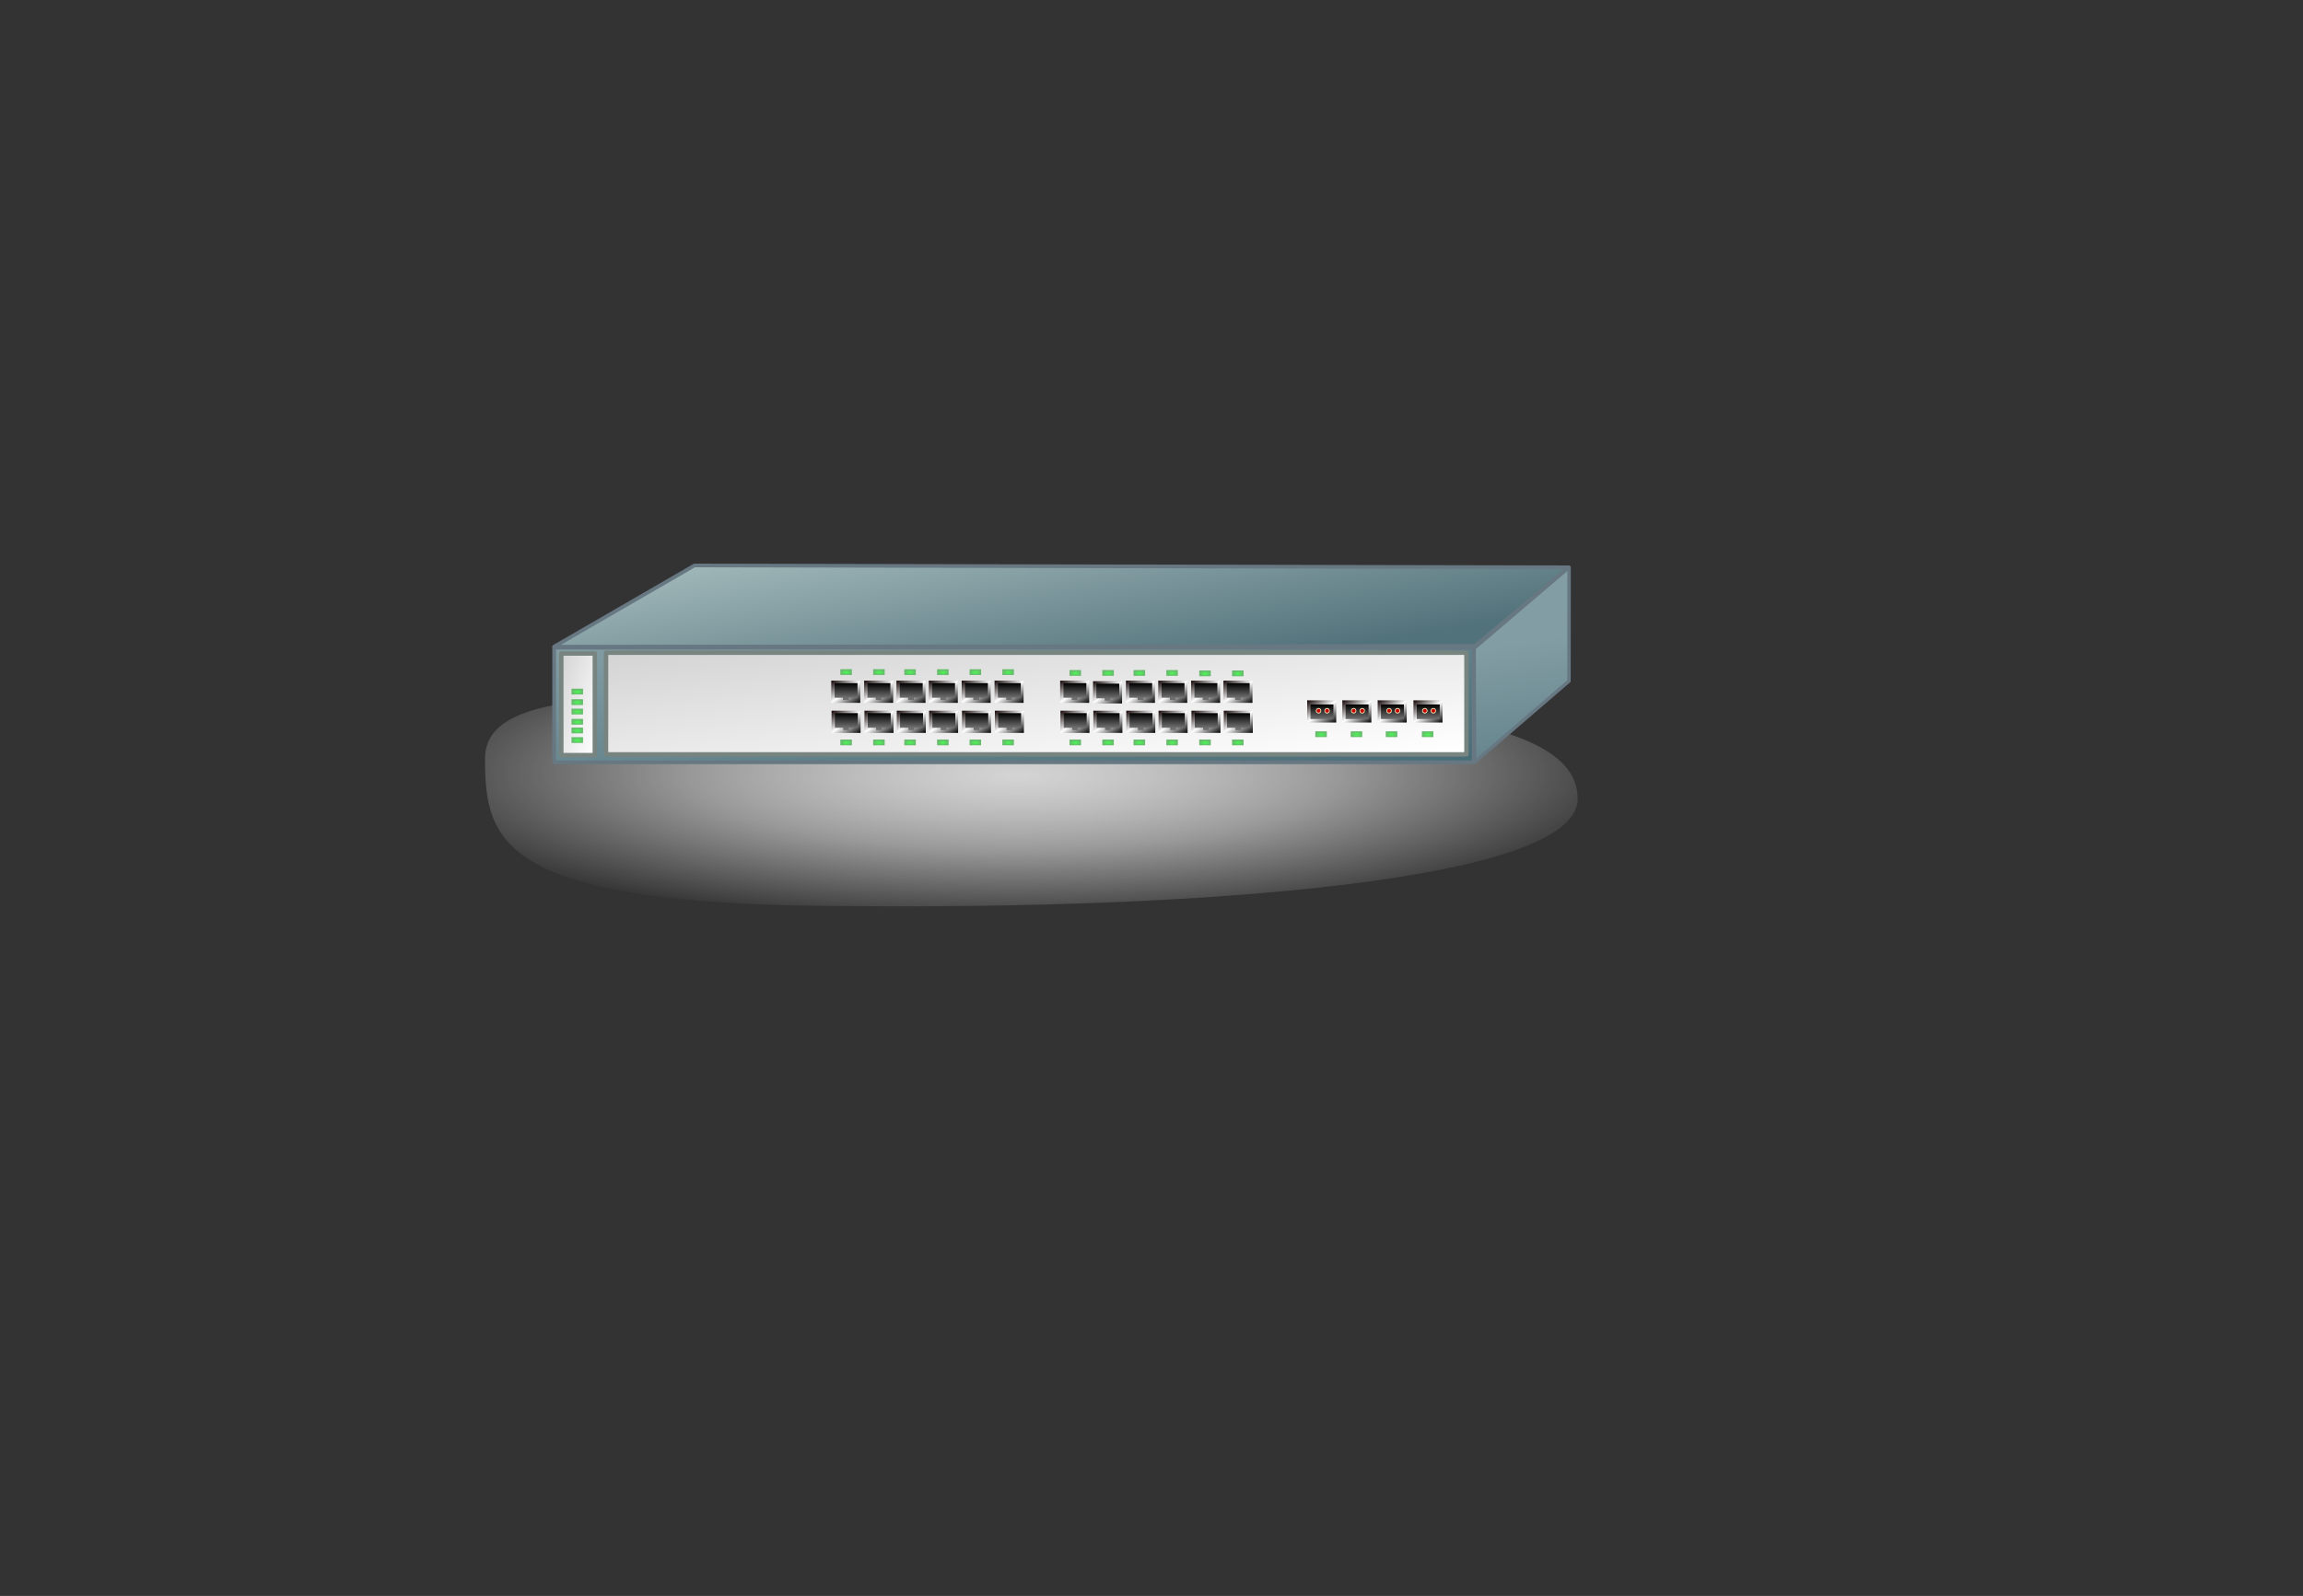 <?xml version="1.0" encoding="UTF-8" standalone="no"?>
<!DOCTYPE svg PUBLIC "-//W3C//DTD SVG 1.0//EN"
"http://www.w3.org/TR/2001/REC-SVG-20010904/DTD/svg10.dtd">
<!-- Created with Inkscape (http://www.inkscape.org/) --><svg height="216.142" id="svg5846" version="1.0" width="311.811" x="0" xmlns="http://www.w3.org/2000/svg" xmlns:xlink="http://www.w3.org/1999/xlink" y="0">
  <rect width="100%" height="100%" fill="#333333" stroke="none"/>
  <defs id="defs3">
    <linearGradient gradientTransform="matrix(0.839,0,0,0.531,504.042,137.639)" gradientUnits="userSpaceOnUse" id="linearGradient34142" x1="-64.001" x2="-63.953" xlink:href="#linearGradient11442" y1="83.947" y2="80.317"/>
    <linearGradient gradientTransform="matrix(1.058,0,0,0.804,611.851,114.985)" gradientUnits="userSpaceOnUse" id="linearGradient34140" x1="-156.031" x2="-152.335" xlink:href="#linearGradient10810" y1="80.49" y2="84.271"/>
    <linearGradient gradientTransform="matrix(0.839,0,0,0.531,508.441,137.664)" gradientUnits="userSpaceOnUse" id="linearGradient34146" x1="-64.001" x2="-63.953" xlink:href="#linearGradient11442" y1="83.947" y2="80.317"/>
    <linearGradient gradientTransform="matrix(1.058,0,0,0.804,616.249,115.01)" gradientUnits="userSpaceOnUse" id="linearGradient34144" x1="-156.031" x2="-152.335" xlink:href="#linearGradient10810" y1="80.49" y2="84.271"/>
    <radialGradient cx="-66.099" cy="99.988" fx="-66.099" fy="99.988" gradientTransform="matrix(0.389,0,0,0.195,266.731,197.737)" gradientUnits="userSpaceOnUse" id="radialGradient34148" r="2.007" xlink:href="#linearGradient14160"/>
    <radialGradient cx="-66.099" cy="99.988" fx="-66.099" fy="99.988" gradientTransform="matrix(0.389,0,0,0.195,261.934,197.737)" gradientUnits="userSpaceOnUse" id="radialGradient34150" r="2.007" xlink:href="#linearGradient14160"/>
    <radialGradient cx="-66.099" cy="99.988" fx="-66.099" fy="99.988" gradientTransform="matrix(0.389,0,0,0.195,161.231,191.964)" gradientUnits="userSpaceOnUse" id="radialGradient33921" r="2.007" xlink:href="#linearGradient14160"/>
    <radialGradient cx="-66.099" cy="99.988" fx="-66.099" fy="99.988" gradientTransform="matrix(0.389,0,0,0.195,161.231,193.391)" gradientUnits="userSpaceOnUse" id="radialGradient33924" r="2.007" xlink:href="#linearGradient14160"/>
    <linearGradient gradientTransform="matrix(0.839,0,0,0.531,504.042,137.639)" gradientUnits="userSpaceOnUse" id="linearGradient33914" x1="-64.001" x2="-63.953" xlink:href="#linearGradient11442" y1="83.947" y2="80.317"/>
    <linearGradient gradientTransform="matrix(1.058,0,0,0.804,611.851,114.985)" gradientUnits="userSpaceOnUse" id="linearGradient33912" x1="-156.031" x2="-152.335" xlink:href="#linearGradient10810" y1="80.49" y2="84.271"/>
    <linearGradient gradientTransform="matrix(0.839,0,0,0.531,508.441,137.664)" gradientUnits="userSpaceOnUse" id="linearGradient33910" x1="-64.001" x2="-63.953" xlink:href="#linearGradient11442" y1="83.947" y2="80.317"/>
    <linearGradient gradientTransform="matrix(1.058,0,0,0.804,616.249,115.01)" gradientUnits="userSpaceOnUse" id="linearGradient33908" x1="-156.031" x2="-152.335" xlink:href="#linearGradient10810" y1="80.49" y2="84.271"/>
    <radialGradient cx="-66.099" cy="99.988" fx="-66.099" fy="99.988" gradientTransform="matrix(0.389,0,0,0.195,276.363,197.737)" gradientUnits="userSpaceOnUse" id="radialGradient33937" r="2.007" xlink:href="#linearGradient14160"/>
    <radialGradient cx="-66.099" cy="99.988" fx="-66.099" fy="99.988" gradientTransform="matrix(0.389,0,0,0.195,271.477,197.737)" gradientUnits="userSpaceOnUse" id="radialGradient33940" r="2.007" xlink:href="#linearGradient14160"/>
    <radialGradient cx="-66.099" cy="99.988" fx="-66.099" fy="99.988" gradientTransform="matrix(0.389,0,0,0.195,161.231,194.667)" gradientUnits="userSpaceOnUse" id="radialGradient33943" r="2.007" xlink:href="#linearGradient14160"/>
    <radialGradient cx="-66.099" cy="99.988" fx="-66.099" fy="99.988" gradientTransform="matrix(0.389,0,0,0.195,161.231,196.054)" gradientUnits="userSpaceOnUse" id="radialGradient33946" r="2.007" xlink:href="#linearGradient14160"/>
    <radialGradient cx="-66.099" cy="99.988" fx="-66.099" fy="99.988" gradientTransform="matrix(0.389,0,0,0.195,161.231,197.228)" gradientUnits="userSpaceOnUse" id="radialGradient33949" r="2.007" xlink:href="#linearGradient14160"/>
    <radialGradient cx="-66.099" cy="99.988" fx="-66.099" fy="99.988" gradientTransform="matrix(0.389,0,0,0.195,161.231,198.529)" gradientUnits="userSpaceOnUse" id="radialGradient33952" r="2.007" xlink:href="#linearGradient14160"/>
    <linearGradient gradientTransform="matrix(2.506,0,0,0.351,347.966,123.537)" gradientUnits="userSpaceOnUse" id="linearGradient33955" x1="-35.945" x2="8.398" xlink:href="#linearGradient12744" y1="233.366" y2="275.813"/>
    <linearGradient gradientTransform="matrix(2.5,0,0,0.399,223.228,94.368)" gradientUnits="userSpaceOnUse" id="linearGradient33958" x1="-35.945" x2="8.398" xlink:href="#linearGradient14835" y1="233.366" y2="275.813"/>
    <radialGradient cx="-66.099" cy="99.988" fx="-66.099" fy="99.988" gradientTransform="matrix(0.389,0,0,0.195,250.661,198.848)" gradientUnits="userSpaceOnUse" id="radialGradient33961" r="2.007" xlink:href="#linearGradient14160"/>
    <radialGradient cx="-66.099" cy="99.988" fx="-66.099" fy="99.988" gradientTransform="matrix(0.389,0,0,0.195,250.661,189.494)" gradientUnits="userSpaceOnUse" id="radialGradient33964" r="2.007" xlink:href="#linearGradient14160"/>
    <radialGradient cx="-66.099" cy="99.988" fx="-66.099" fy="99.988" gradientTransform="matrix(0.389,0,0,0.195,246.222,198.848)" gradientUnits="userSpaceOnUse" id="radialGradient33967" r="2.007" xlink:href="#linearGradient14160"/>
    <radialGradient cx="-66.099" cy="99.988" fx="-66.099" fy="99.988" gradientTransform="matrix(0.389,0,0,0.195,246.222,189.494)" gradientUnits="userSpaceOnUse" id="radialGradient33970" r="2.007" xlink:href="#linearGradient14160"/>
    <radialGradient cx="-66.099" cy="99.988" fx="-66.099" fy="99.988" gradientTransform="matrix(0.389,0,0,0.195,241.767,198.848)" gradientUnits="userSpaceOnUse" id="radialGradient33973" r="2.007" xlink:href="#linearGradient14160"/>
    <radialGradient cx="-66.099" cy="99.988" fx="-66.099" fy="99.988" gradientTransform="matrix(0.389,0,0,0.195,241.767,189.439)" gradientUnits="userSpaceOnUse" id="radialGradient33976" r="2.007" xlink:href="#linearGradient14160"/>
    <radialGradient cx="-66.099" cy="99.988" fx="-66.099" fy="99.988" gradientTransform="matrix(0.389,0,0,0.195,237.327,198.848)" gradientUnits="userSpaceOnUse" id="radialGradient33979" r="2.007" xlink:href="#linearGradient14160"/>
    <radialGradient cx="-66.099" cy="99.988" fx="-66.099" fy="99.988" gradientTransform="matrix(0.389,0,0,0.195,237.327,189.439)" gradientUnits="userSpaceOnUse" id="radialGradient33982" r="2.007" xlink:href="#linearGradient14160"/>
    <radialGradient cx="-66.099" cy="99.988" fx="-66.099" fy="99.988" gradientTransform="matrix(0.389,0,0,0.195,233.094,198.848)" gradientUnits="userSpaceOnUse" id="radialGradient33985" r="2.007" xlink:href="#linearGradient14160"/>
    <radialGradient cx="-66.099" cy="99.988" fx="-66.099" fy="99.988" gradientTransform="matrix(0.389,0,0,0.195,233.094,189.439)" gradientUnits="userSpaceOnUse" id="radialGradient33988" r="2.007" xlink:href="#linearGradient14160"/>
    <radialGradient cx="-66.099" cy="99.988" fx="-66.099" fy="99.988" gradientTransform="matrix(0.389,0,0,0.195,228.654,198.848)" gradientUnits="userSpaceOnUse" id="radialGradient33991" r="2.007" xlink:href="#linearGradient14160"/>
    <radialGradient cx="-66.099" cy="99.988" fx="-66.099" fy="99.988" gradientTransform="matrix(0.389,0,0,0.195,228.654,189.439)" gradientUnits="userSpaceOnUse" id="radialGradient33994" r="2.007" xlink:href="#linearGradient14160"/>
    <radialGradient cx="-66.099" cy="99.988" fx="-66.099" fy="99.988" gradientTransform="matrix(0.389,0,0,0.195,219.565,198.848)" gradientUnits="userSpaceOnUse" id="radialGradient33997" r="2.007" xlink:href="#linearGradient14160"/>
    <radialGradient cx="-66.099" cy="99.988" fx="-66.099" fy="99.988" gradientTransform="matrix(0.389,0,0,0.195,219.565,189.328)" gradientUnits="userSpaceOnUse" id="radialGradient34000" r="2.007" xlink:href="#linearGradient14160"/>
    <radialGradient cx="-66.099" cy="99.988" fx="-66.099" fy="99.988" gradientTransform="matrix(0.389,0,0,0.195,215.125,198.848)" gradientUnits="userSpaceOnUse" id="radialGradient34003" r="2.007" xlink:href="#linearGradient14160"/>
    <radialGradient cx="-66.099" cy="99.988" fx="-66.099" fy="99.988" gradientTransform="matrix(0.389,0,0,0.195,215.125,189.328)" gradientUnits="userSpaceOnUse" id="radialGradient34006" r="2.007" xlink:href="#linearGradient14160"/>
    <radialGradient cx="-66.099" cy="99.988" fx="-66.099" fy="99.988" gradientTransform="matrix(0.389,0,0,0.195,210.726,198.848)" gradientUnits="userSpaceOnUse" id="radialGradient34009" r="2.007" xlink:href="#linearGradient14160"/>
    <radialGradient cx="-66.099" cy="99.988" fx="-66.099" fy="99.988" gradientTransform="matrix(0.389,0,0,0.195,210.726,189.328)" gradientUnits="userSpaceOnUse" id="radialGradient34012" r="2.007" xlink:href="#linearGradient14160"/>
    <radialGradient cx="-66.099" cy="99.988" fx="-66.099" fy="99.988" gradientTransform="matrix(0.389,0,0,0.195,206.287,198.848)" gradientUnits="userSpaceOnUse" id="radialGradient34015" r="2.007" xlink:href="#linearGradient14160"/>
    <radialGradient cx="-66.099" cy="99.988" fx="-66.099" fy="99.988" gradientTransform="matrix(0.389,0,0,0.195,206.287,189.328)" gradientUnits="userSpaceOnUse" id="radialGradient34018" r="2.007" xlink:href="#linearGradient14160"/>
    <radialGradient cx="-66.099" cy="99.988" fx="-66.099" fy="99.988" gradientTransform="matrix(0.389,0,0,0.195,202.071,198.848)" gradientUnits="userSpaceOnUse" id="radialGradient34021" r="2.007" xlink:href="#linearGradient14160"/>
    <radialGradient cx="-66.099" cy="99.988" fx="-66.099" fy="99.988" gradientTransform="matrix(0.389,0,0,0.195,202.071,189.321)" gradientUnits="userSpaceOnUse" id="radialGradient34024" r="2.007" xlink:href="#linearGradient14160"/>
    <radialGradient cx="-66.099" cy="99.988" fx="-66.099" fy="99.988" gradientTransform="matrix(0.389,0,0,0.195,197.631,198.848)" gradientUnits="userSpaceOnUse" id="radialGradient34027" r="2.007" xlink:href="#linearGradient14160"/>
    <radialGradient cx="-66.099" cy="99.988" fx="-66.099" fy="99.988" gradientTransform="matrix(0.389,0,0,0.195,197.631,189.321)" gradientUnits="userSpaceOnUse" id="radialGradient34030" r="2.007" xlink:href="#linearGradient14160"/>
    <linearGradient gradientTransform="matrix(1.372,0,0,0.917,6.736,-1.013982e-10)" gradientUnits="userSpaceOnUse" id="linearGradient34154" x1="-64.001" x2="-63.953" xlink:href="#linearGradient11442" y1="83.947" y2="80.317"/>
    <linearGradient gradientTransform="matrix(1.731,0,0,1.389,183.097,-38.746)" gradientUnits="userSpaceOnUse" id="linearGradient34152" x1="-156.031" x2="-152.335" xlink:href="#linearGradient10810" y1="80.49" y2="84.271"/>
    <linearGradient gradientTransform="matrix(1.372,0,0,0.917,6.736,-1.014367e-10)" gradientUnits="userSpaceOnUse" id="linearGradient34158" x1="-64.001" x2="-63.953" xlink:href="#linearGradient11442" y1="83.947" y2="80.317"/>
    <linearGradient gradientTransform="matrix(1.731,0,0,1.389,183.097,-38.746)" gradientUnits="userSpaceOnUse" id="linearGradient34156" x1="-156.031" x2="-152.335" xlink:href="#linearGradient10810" y1="80.49" y2="84.271"/>
    <linearGradient gradientTransform="matrix(1.372,0,0,0.917,6.736,-1.014405e-10)" gradientUnits="userSpaceOnUse" id="linearGradient34162" x1="-64.001" x2="-63.953" xlink:href="#linearGradient11442" y1="83.947" y2="80.317"/>
    <linearGradient gradientTransform="matrix(1.731,0,0,1.389,183.097,-38.746)" gradientUnits="userSpaceOnUse" id="linearGradient34160" x1="-156.031" x2="-152.335" xlink:href="#linearGradient10810" y1="80.49" y2="84.271"/>
    <linearGradient gradientTransform="matrix(1.372,0,0,0.917,6.736,-1.014424e-10)" gradientUnits="userSpaceOnUse" id="linearGradient34166" x1="-64.001" x2="-63.953" xlink:href="#linearGradient11442" y1="83.947" y2="80.317"/>
    <linearGradient gradientTransform="matrix(1.731,0,0,1.389,183.097,-38.746)" gradientUnits="userSpaceOnUse" id="linearGradient34164" x1="-156.031" x2="-152.335" xlink:href="#linearGradient10810" y1="80.49" y2="84.271"/>
    <linearGradient gradientTransform="matrix(1.372,0,0,0.917,6.736,-1.014409e-10)" gradientUnits="userSpaceOnUse" id="linearGradient33826" x1="-64.001" x2="-63.953" xlink:href="#linearGradient11442" y1="83.947" y2="80.317"/>
    <linearGradient gradientTransform="matrix(1.731,0,0,1.389,183.097,-38.746)" gradientUnits="userSpaceOnUse" id="linearGradient33824" x1="-156.031" x2="-152.335" xlink:href="#linearGradient10810" y1="80.49" y2="84.271"/>
    <linearGradient gradientTransform="matrix(1.372,0,0,0.917,6.736,-1.014553e-10)" gradientUnits="userSpaceOnUse" id="linearGradient33822" x1="-64.001" x2="-63.953" xlink:href="#linearGradient11442" y1="83.947" y2="80.317"/>
    <linearGradient gradientTransform="matrix(1.731,0,0,1.389,183.097,-38.746)" gradientUnits="userSpaceOnUse" id="linearGradient33820" x1="-156.031" x2="-152.335" xlink:href="#linearGradient10810" y1="80.49" y2="84.271"/>
    <linearGradient gradientTransform="matrix(1.372,0,0,0.917,6.736,-1.012175e-10)" gradientUnits="userSpaceOnUse" id="linearGradient33818" x1="-64.001" x2="-63.953" xlink:href="#linearGradient11442" y1="83.947" y2="80.317"/>
    <linearGradient gradientTransform="matrix(1.731,0,0,1.389,183.097,-38.746)" gradientUnits="userSpaceOnUse" id="linearGradient33816" x1="-156.031" x2="-152.335" xlink:href="#linearGradient10810" y1="80.49" y2="84.271"/>
    <linearGradient gradientTransform="matrix(1.372,0,0,0.917,6.736,-1.012150e-10)" gradientUnits="userSpaceOnUse" id="linearGradient33814" x1="-64.001" x2="-63.953" xlink:href="#linearGradient11442" y1="83.947" y2="80.317"/>
    <linearGradient gradientTransform="matrix(1.731,0,0,1.389,183.097,-38.746)" gradientUnits="userSpaceOnUse" id="linearGradient33812" x1="-156.031" x2="-152.335" xlink:href="#linearGradient10810" y1="80.49" y2="84.271"/>
    <linearGradient gradientTransform="matrix(1.372,0,0,0.917,6.736,-1.012207e-10)" gradientUnits="userSpaceOnUse" id="linearGradient33810" x1="-64.001" x2="-63.953" xlink:href="#linearGradient11442" y1="83.947" y2="80.317"/>
    <linearGradient gradientTransform="matrix(1.731,0,0,1.389,183.097,-38.746)" gradientUnits="userSpaceOnUse" id="linearGradient33808" x1="-156.031" x2="-152.335" xlink:href="#linearGradient10810" y1="80.49" y2="84.271"/>
    <linearGradient gradientTransform="matrix(1.372,0,0,0.917,6.736,-1.012256e-10)" gradientUnits="userSpaceOnUse" id="linearGradient33806" x1="-64.001" x2="-63.953" xlink:href="#linearGradient11442" y1="83.947" y2="80.317"/>
    <linearGradient gradientTransform="matrix(1.731,0,0,1.389,183.097,-38.746)" gradientUnits="userSpaceOnUse" id="linearGradient33804" x1="-156.031" x2="-152.335" xlink:href="#linearGradient10810" y1="80.49" y2="84.271"/>
    <linearGradient gradientTransform="matrix(1.372,0,0,0.917,6.736,-1.012211e-10)" gradientUnits="userSpaceOnUse" id="linearGradient33802" x1="-64.001" x2="-63.953" xlink:href="#linearGradient11442" y1="83.947" y2="80.317"/>
    <linearGradient gradientTransform="matrix(1.731,0,0,1.389,183.097,-38.746)" gradientUnits="userSpaceOnUse" id="linearGradient33800" x1="-156.031" x2="-152.335" xlink:href="#linearGradient10810" y1="80.49" y2="84.271"/>
    <linearGradient gradientTransform="matrix(1.372,0,0,0.917,6.736,-1.012396e-10)" gradientUnits="userSpaceOnUse" id="linearGradient33798" x1="-64.001" x2="-63.953" xlink:href="#linearGradient11442" y1="83.947" y2="80.317"/>
    <linearGradient gradientTransform="matrix(1.731,0,0,1.389,183.097,-38.746)" gradientUnits="userSpaceOnUse" id="linearGradient33796" x1="-156.031" x2="-152.335" xlink:href="#linearGradient10810" y1="80.49" y2="84.271"/>
    <linearGradient gradientTransform="matrix(1.372,0,0,0.917,6.736,-1.024572e-10)" gradientUnits="userSpaceOnUse" id="linearGradient33794" x1="-64.001" x2="-63.953" xlink:href="#linearGradient11442" y1="83.947" y2="80.317"/>
    <linearGradient gradientTransform="matrix(1.731,0,0,1.389,183.097,-38.746)" gradientUnits="userSpaceOnUse" id="linearGradient33792" x1="-156.031" x2="-152.335" xlink:href="#linearGradient10810" y1="80.49" y2="84.271"/>
    <linearGradient gradientTransform="matrix(1.372,0,0,0.917,6.736,-1.025057e-10)" gradientUnits="userSpaceOnUse" id="linearGradient33790" x1="-64.001" x2="-63.953" xlink:href="#linearGradient11442" y1="83.947" y2="80.317"/>
    <linearGradient gradientTransform="matrix(1.731,0,0,1.389,183.097,-38.746)" gradientUnits="userSpaceOnUse" id="linearGradient33788" x1="-156.031" x2="-152.335" xlink:href="#linearGradient10810" y1="80.49" y2="84.271"/>
    <linearGradient gradientTransform="matrix(1.372,0,0,0.917,6.736,-1.024610e-10)" gradientUnits="userSpaceOnUse" id="linearGradient33786" x1="-64.001" x2="-63.953" xlink:href="#linearGradient11442" y1="83.947" y2="80.317"/>
    <linearGradient gradientTransform="matrix(1.731,0,0,1.389,183.097,-38.746)" gradientUnits="userSpaceOnUse" id="linearGradient33784" x1="-156.031" x2="-152.335" xlink:href="#linearGradient10810" y1="80.49" y2="84.271"/>
    <linearGradient gradientTransform="matrix(1.372,0,0,0.917,6.736,-1.024629e-10)" gradientUnits="userSpaceOnUse" id="linearGradient33782" x1="-64.001" x2="-63.953" xlink:href="#linearGradient11442" y1="83.947" y2="80.317"/>
    <linearGradient gradientTransform="matrix(1.731,0,0,1.389,183.097,-38.746)" gradientUnits="userSpaceOnUse" id="linearGradient33780" x1="-156.031" x2="-152.335" xlink:href="#linearGradient10810" y1="80.49" y2="84.271"/>
    <linearGradient gradientTransform="matrix(1.372,0,0,0.917,6.736,-1.024614e-10)" gradientUnits="userSpaceOnUse" id="linearGradient33778" x1="-64.001" x2="-63.953" xlink:href="#linearGradient11442" y1="83.947" y2="80.317"/>
    <linearGradient gradientTransform="matrix(1.731,0,0,1.389,183.097,-38.746)" gradientUnits="userSpaceOnUse" id="linearGradient33776" x1="-156.031" x2="-152.335" xlink:href="#linearGradient10810" y1="80.49" y2="84.271"/>
    <linearGradient gradientTransform="matrix(1.372,0,0,0.917,6.736,-1.024758e-10)" gradientUnits="userSpaceOnUse" id="linearGradient33774" x1="-64.001" x2="-63.953" xlink:href="#linearGradient11442" y1="83.947" y2="80.317"/>
    <linearGradient gradientTransform="matrix(1.731,0,0,1.389,183.097,-38.746)" gradientUnits="userSpaceOnUse" id="linearGradient33772" x1="-156.031" x2="-152.335" xlink:href="#linearGradient10810" y1="80.49" y2="84.271"/>
    <linearGradient gradientTransform="matrix(1.372,0,0,0.917,6.736,-1.020868e-10)" gradientUnits="userSpaceOnUse" id="linearGradient33770" x1="-64.001" x2="-63.953" xlink:href="#linearGradient11442" y1="83.947" y2="80.317"/>
    <linearGradient gradientTransform="matrix(1.731,0,0,1.389,183.097,-38.746)" gradientUnits="userSpaceOnUse" id="linearGradient33768" x1="-156.031" x2="-152.335" xlink:href="#linearGradient10810" y1="80.49" y2="84.271"/>
    <linearGradient gradientTransform="matrix(1.372,0,0,0.917,6.736,-1.020843e-10)" gradientUnits="userSpaceOnUse" id="linearGradient33766" x1="-64.001" x2="-63.953" xlink:href="#linearGradient11442" y1="83.947" y2="80.317"/>
    <linearGradient gradientTransform="matrix(1.731,0,0,1.389,183.097,-38.746)" gradientUnits="userSpaceOnUse" id="linearGradient33764" x1="-156.031" x2="-152.335" xlink:href="#linearGradient10810" y1="80.49" y2="84.271"/>
    <linearGradient gradientTransform="matrix(1.372,0,0,0.917,6.736,-1.020900e-10)" gradientUnits="userSpaceOnUse" id="linearGradient33762" x1="-64.001" x2="-63.953" xlink:href="#linearGradient11442" y1="83.947" y2="80.317"/>
    <linearGradient gradientTransform="matrix(1.731,0,0,1.389,183.097,-38.746)" gradientUnits="userSpaceOnUse" id="linearGradient33760" x1="-156.031" x2="-152.335" xlink:href="#linearGradient10810" y1="80.49" y2="84.271"/>
    <linearGradient gradientTransform="matrix(1.372,0,0,0.917,6.736,-1.020949e-10)" gradientUnits="userSpaceOnUse" id="linearGradient33758" x1="-64.001" x2="-63.953" xlink:href="#linearGradient11442" y1="83.947" y2="80.317"/>
    <linearGradient gradientTransform="matrix(1.731,0,0,1.389,183.097,-38.746)" gradientUnits="userSpaceOnUse" id="linearGradient33756" x1="-156.031" x2="-152.335" xlink:href="#linearGradient10810" y1="80.49" y2="84.271"/>
    <linearGradient gradientTransform="matrix(1.372,0,0,0.917,6.736,-1.020904e-10)" gradientUnits="userSpaceOnUse" id="linearGradient33754" x1="-64.001" x2="-63.953" xlink:href="#linearGradient11442" y1="83.947" y2="80.317"/>
    <linearGradient gradientTransform="matrix(1.731,0,0,1.389,183.097,-38.746)" gradientUnits="userSpaceOnUse" id="linearGradient33752" x1="-156.031" x2="-152.335" xlink:href="#linearGradient10810" y1="80.49" y2="84.271"/>
    <linearGradient gradientTransform="matrix(1.372,0,0,0.917,6.736,-1.021089e-10)" gradientUnits="userSpaceOnUse" id="linearGradient33750" x1="-64.001" x2="-63.953" xlink:href="#linearGradient11442" y1="83.947" y2="80.317"/>
    <linearGradient gradientTransform="matrix(1.731,0,0,1.389,183.097,-38.746)" gradientUnits="userSpaceOnUse" id="linearGradient33748" x1="-156.031" x2="-152.335" xlink:href="#linearGradient10810" y1="80.49" y2="84.271"/>
    <linearGradient gradientTransform="matrix(3.366,0,0,0.412,79.219,74.271)" gradientUnits="userSpaceOnUse" id="linearGradient34105" x1="18.307" x2="52.304" xlink:href="#linearGradient29203" y1="319.286" y2="352.454"/>
    <linearGradient gradientTransform="matrix(0.131,0,0,0.412,130.995,74.374)" gradientUnits="userSpaceOnUse" id="linearGradient34108" x1="18.307" x2="52.304" xlink:href="#linearGradient29203" y1="319.286" y2="352.454"/>
    <linearGradient gradientTransform="matrix(2.506,0,0,0.399,222.995,112.364)" gradientUnits="userSpaceOnUse" id="linearGradient34111" x1="-35.945" x2="8.398" xlink:href="#linearGradient12744" y1="233.366" y2="275.813"/>
    <radialGradient cx="-19.262" cy="253.637" fx="-19.039" fy="254.357" gradientTransform="matrix(2.776,0,0,0.659,247.901,55.171)" gradientUnits="userSpaceOnUse" id="radialGradient34114" r="31.621" xlink:href="#linearGradient13376"/>
    <linearGradient id="linearGradient29203">
      <stop id="stop29205" offset="0" style="stop-color:#d3d3d3;stop-opacity:1;"/>
      <stop id="stop29207" offset="1" style="stop-color:#ffffff;stop-opacity:1;"/>
    </linearGradient>
    <linearGradient id="linearGradient14835">
      <stop id="stop14836" offset="0" style="stop-color:#bed1d0;stop-opacity:1;"/>
      <stop id="stop14837" offset="1" style="stop-color:#52727b;stop-opacity:1;"/>
    </linearGradient>
    <linearGradient id="linearGradient14160">
      <stop id="stop14161" offset="0" style="stop-color:#4af853;stop-opacity:1;"/>
      <stop id="stop14162" offset="1" style="stop-color:#68b96d;stop-opacity:1;"/>
    </linearGradient>
    <linearGradient id="linearGradient11442">
      <stop id="stop11443" offset="0" style="stop-color:#6e6e6e;stop-opacity:1;"/>
      <stop id="stop11444" offset="1" style="stop-color:#000000;stop-opacity:1;"/>
    </linearGradient>
    <linearGradient id="linearGradient10810">
      <stop id="stop10811" offset="0" style="stop-color:#0e0000;stop-opacity:1;"/>
      <stop id="stop10814" offset="0.5" style="stop-color:#ffffff;stop-opacity:1;"/>
      <stop id="stop10812" offset="1" style="stop-color:#000000;stop-opacity:1;"/>
    </linearGradient>
    <linearGradient id="linearGradient12744">
      <stop id="stop12745" offset="0" style="stop-color:#839da4;stop-opacity:1;"/>
      <stop id="stop12746" offset="1" style="stop-color:#496d77;stop-opacity:1;"/>
    </linearGradient>
    <linearGradient id="linearGradient13376">
      <stop id="stop13377" offset="0" style="stop-color:#d4d4d4;stop-opacity:1;"/>
      <stop id="stop13380" offset="0.5" style="stop-color:#ffffff;stop-opacity:0.498;"/>
      <stop id="stop13378" offset="1" style="stop-color:#ffffff;stop-opacity:0;"/>
    </linearGradient>
  </defs>
  <g id="layer1">
    <g id="g34168" transform="translate(-57.342,-117.763)">
      <path d="M 270.948,225.954 C 270.948,237.222 219.032,240.923 172.356,240.47 C 124.893,240.47 123.011,231.779 123.011,220.511 C 123.011,209.243 149.713,212.346 197.177,212.346 C 244.64,212.346 270.948,214.687 270.948,225.954 z " id="path33500" style="fill:url(#radialGradient34114);fill-opacity:1;stroke:none;stroke-width:0.5;stroke-linecap:butt;stroke-linejoin:miter;stroke-miterlimit:4;stroke-opacity:1"/>
      <path d="M 132.37,205.489 L 256.87,205.489 L 256.87,221.001 L 132.37,221.001 L 132.37,205.489 z " id="path33502" style="fill:url(#linearGradient34111);fill-opacity:1;stroke:#677883;stroke-width:0.5;stroke-linecap:butt;stroke-linejoin:round;stroke-miterlimit:4;stroke-opacity:1"/>
      <rect height="13.764" id="rect33504" ry="0" style="fill:url(#linearGradient34108);fill-opacity:1;stroke:#788480;stroke-width:0.6;stroke-linecap:butt;stroke-linejoin:round;stroke-miterlimit:4;stroke-opacity:1" width="4.538" x="133.339" y="206.266"/>
      <rect height="13.764" id="rect33506" ry="0" style="fill:url(#linearGradient34105);fill-opacity:1;stroke:#788480;stroke-width:0.599;stroke-linecap:butt;stroke-linejoin:round;stroke-miterlimit:4;stroke-opacity:1" width="116.494" x="139.395" y="206.163"/>
      <g id="g33508" transform="matrix(0.611,0,0,0.579,245.135,167.659)">
        <rect height="5.195" id="rect33510" rx="0" style="fill:url(#linearGradient33748);fill-opacity:1;stroke:none;stroke-width:0.301;stroke-linecap:butt;stroke-linejoin:miter;stroke-miterlimit:4;stroke-opacity:1" width="6.432" x="-86.966" y="73.028"/>
        <path d="M -86.235,73.601 L -81.148,73.601 L -81.148,77.024 L -83.103,77.024 L -83.114,77.571 L -83.73,77.571 L -84.386,77.571 L -84.377,77.043 L -86.235,77.024 L -86.235,73.601 z " id="path33512" style="fill:url(#linearGradient33750);fill-opacity:1;stroke:none;stroke-width:0.218;stroke-linecap:butt;stroke-linejoin:miter;stroke-miterlimit:4;stroke-opacity:1"/>
      </g>
      <g id="g33514" transform="matrix(0.611,0,0,0.579,240.682,167.659)">
        <rect height="5.195" id="rect33516" rx="0" style="fill:url(#linearGradient33752);fill-opacity:1;stroke:none;stroke-width:0.301;stroke-linecap:butt;stroke-linejoin:miter;stroke-miterlimit:4;stroke-opacity:1" width="6.432" x="-86.966" y="73.028"/>
        <path d="M -86.235,73.601 L -81.148,73.601 L -81.148,77.024 L -83.103,77.024 L -83.114,77.571 L -83.73,77.571 L -84.386,77.571 L -84.377,77.043 L -86.235,77.024 L -86.235,73.601 z " id="path33518" style="fill:url(#linearGradient33754);fill-opacity:1;stroke:none;stroke-width:0.218;stroke-linecap:butt;stroke-linejoin:miter;stroke-miterlimit:4;stroke-opacity:1"/>
      </g>
      <g id="g33520" transform="matrix(0.611,0,0,0.579,236.229,167.659)">
        <rect height="5.195" id="rect33522" rx="0" style="fill:url(#linearGradient33756);fill-opacity:1;stroke:none;stroke-width:0.301;stroke-linecap:butt;stroke-linejoin:miter;stroke-miterlimit:4;stroke-opacity:1" width="6.432" x="-86.966" y="73.028"/>
        <path d="M -86.235,73.601 L -81.148,73.601 L -81.148,77.024 L -83.103,77.024 L -83.114,77.571 L -83.73,77.571 L -84.386,77.571 L -84.377,77.043 L -86.235,77.024 L -86.235,73.601 z " id="path33524" style="fill:url(#linearGradient33758);fill-opacity:1;stroke:none;stroke-width:0.218;stroke-linecap:butt;stroke-linejoin:miter;stroke-miterlimit:4;stroke-opacity:1"/>
      </g>
      <g id="g33526" transform="matrix(0.611,0,0,0.579,231.854,167.659)">
        <rect height="5.195" id="rect33528" rx="0" style="fill:url(#linearGradient33760);fill-opacity:1;stroke:none;stroke-width:0.301;stroke-linecap:butt;stroke-linejoin:miter;stroke-miterlimit:4;stroke-opacity:1" width="6.432" x="-86.966" y="73.028"/>
        <path d="M -86.235,73.601 L -81.148,73.601 L -81.148,77.024 L -83.103,77.024 L -83.114,77.571 L -83.73,77.571 L -84.386,77.571 L -84.377,77.043 L -86.235,77.024 L -86.235,73.601 z " id="path33530" style="fill:url(#linearGradient33762);fill-opacity:1;stroke:none;stroke-width:0.218;stroke-linecap:butt;stroke-linejoin:miter;stroke-miterlimit:4;stroke-opacity:1"/>
      </g>
      <g id="g33532" transform="matrix(0.611,0,0,0.579,227.479,167.659)">
        <rect height="5.195" id="rect33534" rx="0" style="fill:url(#linearGradient33764);fill-opacity:1;stroke:none;stroke-width:0.301;stroke-linecap:butt;stroke-linejoin:miter;stroke-miterlimit:4;stroke-opacity:1" width="6.432" x="-86.966" y="73.028"/>
        <path d="M -86.235,73.601 L -81.148,73.601 L -81.148,77.024 L -83.103,77.024 L -83.114,77.571 L -83.73,77.571 L -84.386,77.571 L -84.377,77.043 L -86.235,77.024 L -86.235,73.601 z " id="path33536" style="fill:url(#linearGradient33766);fill-opacity:1;stroke:none;stroke-width:0.218;stroke-linecap:butt;stroke-linejoin:miter;stroke-miterlimit:4;stroke-opacity:1"/>
      </g>
      <g id="g33538" transform="matrix(0.611,0,0,0.579,223.026,167.659)">
        <rect height="5.195" id="rect33540" rx="0" style="fill:url(#linearGradient33768);fill-opacity:1;stroke:none;stroke-width:0.301;stroke-linecap:butt;stroke-linejoin:miter;stroke-miterlimit:4;stroke-opacity:1" width="6.432" x="-86.966" y="73.028"/>
        <path d="M -86.235,73.601 L -81.148,73.601 L -81.148,77.024 L -83.103,77.024 L -83.114,77.571 L -83.73,77.571 L -84.386,77.571 L -84.377,77.043 L -86.235,77.024 L -86.235,73.601 z " id="path33542" style="fill:url(#linearGradient33770);fill-opacity:1;stroke:none;stroke-width:0.218;stroke-linecap:butt;stroke-linejoin:miter;stroke-miterlimit:4;stroke-opacity:1"/>
      </g>
      <g id="g33544" transform="matrix(0.611,0,0,0.579,276.125,167.659)">
        <rect height="5.195" id="rect33546" rx="0" style="fill:url(#linearGradient33772);fill-opacity:1;stroke:none;stroke-width:0.301;stroke-linecap:butt;stroke-linejoin:miter;stroke-miterlimit:4;stroke-opacity:1" width="6.432" x="-86.966" y="73.028"/>
        <path d="M -86.235,73.601 L -81.148,73.601 L -81.148,77.024 L -83.103,77.024 L -83.114,77.571 L -83.73,77.571 L -84.386,77.571 L -84.377,77.043 L -86.235,77.024 L -86.235,73.601 z " id="path33548" style="fill:url(#linearGradient33774);fill-opacity:1;stroke:none;stroke-width:0.218;stroke-linecap:butt;stroke-linejoin:miter;stroke-miterlimit:4;stroke-opacity:1"/>
      </g>
      <g id="g33550" transform="matrix(0.611,0,0,0.579,271.75,167.659)">
        <rect height="5.195" id="rect33552" rx="0" style="fill:url(#linearGradient33776);fill-opacity:1;stroke:none;stroke-width:0.301;stroke-linecap:butt;stroke-linejoin:miter;stroke-miterlimit:4;stroke-opacity:1" width="6.432" x="-86.966" y="73.028"/>
        <path d="M -86.235,73.601 L -81.148,73.601 L -81.148,77.024 L -83.103,77.024 L -83.114,77.571 L -83.73,77.571 L -84.386,77.571 L -84.377,77.043 L -86.235,77.024 L -86.235,73.601 z " id="path33554" style="fill:url(#linearGradient33778);fill-opacity:1;stroke:none;stroke-width:0.218;stroke-linecap:butt;stroke-linejoin:miter;stroke-miterlimit:4;stroke-opacity:1"/>
      </g>
      <g id="g33556" transform="matrix(0.611,0,0,0.579,267.297,167.659)">
        <rect height="5.195" id="rect33558" rx="0" style="fill:url(#linearGradient33780);fill-opacity:1;stroke:none;stroke-width:0.301;stroke-linecap:butt;stroke-linejoin:miter;stroke-miterlimit:4;stroke-opacity:1" width="6.432" x="-86.966" y="73.028"/>
        <path d="M -86.235,73.601 L -81.148,73.601 L -81.148,77.024 L -83.103,77.024 L -83.114,77.571 L -83.73,77.571 L -84.386,77.571 L -84.377,77.043 L -86.235,77.024 L -86.235,73.601 z " id="path33560" style="fill:url(#linearGradient33782);fill-opacity:1;stroke:none;stroke-width:0.218;stroke-linecap:butt;stroke-linejoin:miter;stroke-miterlimit:4;stroke-opacity:1"/>
      </g>
      <g id="g33562" transform="matrix(0.611,0,0,0.579,262.922,167.659)">
        <rect height="5.195" id="rect33564" rx="0" style="fill:url(#linearGradient33784);fill-opacity:1;stroke:none;stroke-width:0.301;stroke-linecap:butt;stroke-linejoin:miter;stroke-miterlimit:4;stroke-opacity:1" width="6.432" x="-86.966" y="73.028"/>
        <path d="M -86.235,73.601 L -81.148,73.601 L -81.148,77.024 L -83.103,77.024 L -83.114,77.571 L -83.73,77.571 L -84.386,77.571 L -84.377,77.043 L -86.235,77.024 L -86.235,73.601 z " id="path33566" style="fill:url(#linearGradient33786);fill-opacity:1;stroke:none;stroke-width:0.218;stroke-linecap:butt;stroke-linejoin:miter;stroke-miterlimit:4;stroke-opacity:1"/>
      </g>
      <g id="g33568" transform="matrix(0.611,0,0,0.579,258.469,167.738)">
        <rect height="5.195" id="rect33570" rx="0" style="fill:url(#linearGradient33788);fill-opacity:1;stroke:none;stroke-width:0.301;stroke-linecap:butt;stroke-linejoin:miter;stroke-miterlimit:4;stroke-opacity:1" width="6.432" x="-86.966" y="73.028"/>
        <path d="M -86.235,73.601 L -81.148,73.601 L -81.148,77.024 L -83.103,77.024 L -83.114,77.571 L -83.73,77.571 L -84.386,77.571 L -84.377,77.043 L -86.235,77.024 L -86.235,73.601 z " id="path33572" style="fill:url(#linearGradient33790);fill-opacity:1;stroke:none;stroke-width:0.218;stroke-linecap:butt;stroke-linejoin:miter;stroke-miterlimit:4;stroke-opacity:1"/>
      </g>
      <g id="g33574" transform="matrix(0.611,0,0,0.579,254.016,167.659)">
        <rect height="5.195" id="rect33576" rx="0" style="fill:url(#linearGradient33792);fill-opacity:1;stroke:none;stroke-width:0.301;stroke-linecap:butt;stroke-linejoin:miter;stroke-miterlimit:4;stroke-opacity:1" width="6.432" x="-86.966" y="73.028"/>
        <path d="M -86.235,73.601 L -81.148,73.601 L -81.148,77.024 L -83.103,77.024 L -83.114,77.571 L -83.73,77.571 L -84.386,77.571 L -84.377,77.043 L -86.235,77.024 L -86.235,73.601 z " id="path33578" style="fill:url(#linearGradient33794);fill-opacity:1;stroke:none;stroke-width:0.218;stroke-linecap:butt;stroke-linejoin:miter;stroke-miterlimit:4;stroke-opacity:1"/>
      </g>
      <g id="g33580" transform="matrix(0.611,0,0,0.579,245.178,171.729)">
        <rect height="5.195" id="rect33582" rx="0" style="fill:url(#linearGradient33796);fill-opacity:1;stroke:none;stroke-width:0.301;stroke-linecap:butt;stroke-linejoin:miter;stroke-miterlimit:4;stroke-opacity:1" width="6.432" x="-86.966" y="73.028"/>
        <path d="M -86.235,73.601 L -81.148,73.601 L -81.148,77.024 L -83.103,77.024 L -83.114,77.571 L -83.73,77.571 L -84.386,77.571 L -84.377,77.043 L -86.235,77.024 L -86.235,73.601 z " id="path33584" style="fill:url(#linearGradient33798);fill-opacity:1;stroke:none;stroke-width:0.218;stroke-linecap:butt;stroke-linejoin:miter;stroke-miterlimit:4;stroke-opacity:1"/>
      </g>
      <g id="g33586" transform="matrix(0.611,0,0,0.579,240.725,171.729)">
        <rect height="5.195" id="rect33588" rx="0" style="fill:url(#linearGradient33800);fill-opacity:1;stroke:none;stroke-width:0.301;stroke-linecap:butt;stroke-linejoin:miter;stroke-miterlimit:4;stroke-opacity:1" width="6.432" x="-86.966" y="73.028"/>
        <path d="M -86.235,73.601 L -81.148,73.601 L -81.148,77.024 L -83.103,77.024 L -83.114,77.571 L -83.73,77.571 L -84.386,77.571 L -84.377,77.043 L -86.235,77.024 L -86.235,73.601 z " id="path33590" style="fill:url(#linearGradient33802);fill-opacity:1;stroke:none;stroke-width:0.218;stroke-linecap:butt;stroke-linejoin:miter;stroke-miterlimit:4;stroke-opacity:1"/>
      </g>
      <g id="g33592" transform="matrix(0.611,0,0,0.579,236.271,171.729)">
        <rect height="5.195" id="rect33594" rx="0" style="fill:url(#linearGradient33804);fill-opacity:1;stroke:none;stroke-width:0.301;stroke-linecap:butt;stroke-linejoin:miter;stroke-miterlimit:4;stroke-opacity:1" width="6.432" x="-86.966" y="73.028"/>
        <path d="M -86.235,73.601 L -81.148,73.601 L -81.148,77.024 L -83.103,77.024 L -83.114,77.571 L -83.73,77.571 L -84.386,77.571 L -84.377,77.043 L -86.235,77.024 L -86.235,73.601 z " id="path33596" style="fill:url(#linearGradient33806);fill-opacity:1;stroke:none;stroke-width:0.218;stroke-linecap:butt;stroke-linejoin:miter;stroke-miterlimit:4;stroke-opacity:1"/>
      </g>
      <g id="g33598" transform="matrix(0.611,0,0,0.579,231.896,171.729)">
        <rect height="5.195" id="rect33600" rx="0" style="fill:url(#linearGradient33808);fill-opacity:1;stroke:none;stroke-width:0.301;stroke-linecap:butt;stroke-linejoin:miter;stroke-miterlimit:4;stroke-opacity:1" width="6.432" x="-86.966" y="73.028"/>
        <path d="M -86.235,73.601 L -81.148,73.601 L -81.148,77.024 L -83.103,77.024 L -83.114,77.571 L -83.73,77.571 L -84.386,77.571 L -84.377,77.043 L -86.235,77.024 L -86.235,73.601 z " id="path33602" style="fill:url(#linearGradient33810);fill-opacity:1;stroke:none;stroke-width:0.218;stroke-linecap:butt;stroke-linejoin:miter;stroke-miterlimit:4;stroke-opacity:1"/>
      </g>
      <g id="g33604" transform="matrix(0.611,0,0,0.579,227.521,171.729)">
        <rect height="5.195" id="rect33606" rx="0" style="fill:url(#linearGradient33812);fill-opacity:1;stroke:none;stroke-width:0.301;stroke-linecap:butt;stroke-linejoin:miter;stroke-miterlimit:4;stroke-opacity:1" width="6.432" x="-86.966" y="73.028"/>
        <path d="M -86.235,73.601 L -81.148,73.601 L -81.148,77.024 L -83.103,77.024 L -83.114,77.571 L -83.73,77.571 L -84.386,77.571 L -84.377,77.043 L -86.235,77.024 L -86.235,73.601 z " id="path33608" style="fill:url(#linearGradient33814);fill-opacity:1;stroke:none;stroke-width:0.218;stroke-linecap:butt;stroke-linejoin:miter;stroke-miterlimit:4;stroke-opacity:1"/>
      </g>
      <g id="g33610" transform="matrix(0.611,0,0,0.579,223.068,171.729)">
        <rect height="5.195" id="rect33612" rx="0" style="fill:url(#linearGradient33816);fill-opacity:1;stroke:none;stroke-width:0.301;stroke-linecap:butt;stroke-linejoin:miter;stroke-miterlimit:4;stroke-opacity:1" width="6.432" x="-86.966" y="73.028"/>
        <path d="M -86.235,73.601 L -81.148,73.601 L -81.148,77.024 L -83.103,77.024 L -83.114,77.571 L -83.73,77.571 L -84.386,77.571 L -84.377,77.043 L -86.235,77.024 L -86.235,73.601 z " id="path33614" style="fill:url(#linearGradient33818);fill-opacity:1;stroke:none;stroke-width:0.218;stroke-linecap:butt;stroke-linejoin:miter;stroke-miterlimit:4;stroke-opacity:1"/>
      </g>
      <g id="g33616" transform="matrix(0.611,0,0,0.579,276.168,171.729)">
        <rect height="5.195" id="rect33618" rx="0" style="fill:url(#linearGradient33820);fill-opacity:1;stroke:none;stroke-width:0.301;stroke-linecap:butt;stroke-linejoin:miter;stroke-miterlimit:4;stroke-opacity:1" width="6.432" x="-86.966" y="73.028"/>
        <path d="M -86.235,73.601 L -81.148,73.601 L -81.148,77.024 L -83.103,77.024 L -83.114,77.571 L -83.73,77.571 L -84.386,77.571 L -84.377,77.043 L -86.235,77.024 L -86.235,73.601 z " id="path33620" style="fill:url(#linearGradient33822);fill-opacity:1;stroke:none;stroke-width:0.218;stroke-linecap:butt;stroke-linejoin:miter;stroke-miterlimit:4;stroke-opacity:1"/>
      </g>
      <g id="g33622" transform="matrix(0.611,0,0,0.579,271.793,171.729)">
        <rect height="5.195" id="rect33624" rx="0" style="fill:url(#linearGradient33824);fill-opacity:1;stroke:none;stroke-width:0.301;stroke-linecap:butt;stroke-linejoin:miter;stroke-miterlimit:4;stroke-opacity:1" width="6.432" x="-86.966" y="73.028"/>
        <path d="M -86.235,73.601 L -81.148,73.601 L -81.148,77.024 L -83.103,77.024 L -83.114,77.571 L -83.73,77.571 L -84.386,77.571 L -84.377,77.043 L -86.235,77.024 L -86.235,73.601 z " id="path33626" style="fill:url(#linearGradient33826);fill-opacity:1;stroke:none;stroke-width:0.218;stroke-linecap:butt;stroke-linejoin:miter;stroke-miterlimit:4;stroke-opacity:1"/>
      </g>
      <g id="g33628" transform="matrix(0.611,0,0,0.579,267.34,171.729)">
        <rect height="5.195" id="rect33630" rx="0" style="fill:url(#linearGradient34164);fill-opacity:1;stroke:none;stroke-width:0.301;stroke-linecap:butt;stroke-linejoin:miter;stroke-miterlimit:4;stroke-opacity:1" width="6.432" x="-86.966" y="73.028"/>
        <path d="M -86.235,73.601 L -81.148,73.601 L -81.148,77.024 L -83.103,77.024 L -83.114,77.571 L -83.73,77.571 L -84.386,77.571 L -84.377,77.043 L -86.235,77.024 L -86.235,73.601 z " id="path33632" style="fill:url(#linearGradient34166);fill-opacity:1;stroke:none;stroke-width:0.218;stroke-linecap:butt;stroke-linejoin:miter;stroke-miterlimit:4;stroke-opacity:1"/>
      </g>
      <g id="g33634" transform="matrix(0.611,0,0,0.579,262.965,171.729)">
        <rect height="5.195" id="rect33636" rx="0" style="fill:url(#linearGradient34160);fill-opacity:1;stroke:none;stroke-width:0.301;stroke-linecap:butt;stroke-linejoin:miter;stroke-miterlimit:4;stroke-opacity:1" width="6.432" x="-86.966" y="73.028"/>
        <path d="M -86.235,73.601 L -81.148,73.601 L -81.148,77.024 L -83.103,77.024 L -83.114,77.571 L -83.73,77.571 L -84.386,77.571 L -84.377,77.043 L -86.235,77.024 L -86.235,73.601 z " id="path33638" style="fill:url(#linearGradient34162);fill-opacity:1;stroke:none;stroke-width:0.218;stroke-linecap:butt;stroke-linejoin:miter;stroke-miterlimit:4;stroke-opacity:1"/>
      </g>
      <g id="g33640" transform="matrix(0.611,0,0,0.579,254.058,171.729)">
        <rect height="5.195" id="rect33642" rx="0" style="fill:url(#linearGradient34156);fill-opacity:1;stroke:none;stroke-width:0.301;stroke-linecap:butt;stroke-linejoin:miter;stroke-miterlimit:4;stroke-opacity:1" width="6.432" x="-86.966" y="73.028"/>
        <path d="M -86.235,73.601 L -81.148,73.601 L -81.148,77.024 L -83.103,77.024 L -83.114,77.571 L -83.73,77.571 L -84.386,77.571 L -84.377,77.043 L -86.235,77.024 L -86.235,73.601 z " id="path33644" style="fill:url(#linearGradient34158);fill-opacity:1;stroke:none;stroke-width:0.218;stroke-linecap:butt;stroke-linejoin:miter;stroke-miterlimit:4;stroke-opacity:1"/>
      </g>
      <g id="g33646" transform="matrix(0.611,0,0,0.579,258.513,171.729)">
        <rect height="5.195" id="rect33648" rx="0" style="fill:url(#linearGradient34152);fill-opacity:1;stroke:none;stroke-width:0.301;stroke-linecap:butt;stroke-linejoin:miter;stroke-miterlimit:4;stroke-opacity:1" width="6.432" x="-86.966" y="73.028"/>
        <path d="M -86.235,73.601 L -81.148,73.601 L -81.148,77.024 L -83.103,77.024 L -83.114,77.571 L -83.73,77.571 L -84.386,77.571 L -84.377,77.043 L -86.235,77.024 L -86.235,73.601 z " id="path33650" style="fill:url(#linearGradient34154);fill-opacity:1;stroke:none;stroke-width:0.218;stroke-linecap:butt;stroke-linejoin:miter;stroke-miterlimit:4;stroke-opacity:1"/>
      </g>
      <rect height="0.781" id="rect33652" rx="0" style="fill:url(#radialGradient34030);fill-opacity:1;stroke:none;stroke-width:0.5;stroke-linecap:butt;stroke-linejoin:miter;stroke-miterlimit:4;stroke-opacity:1" width="1.562" x="171.122" y="208.391"/>
      <rect height="0.781" id="rect33654" rx="0" style="fill:url(#radialGradient34027);fill-opacity:1;stroke:none;stroke-width:0.5;stroke-linecap:butt;stroke-linejoin:miter;stroke-miterlimit:4;stroke-opacity:1" width="1.562" x="171.122" y="217.918"/>
      <rect height="0.781" id="rect33656" rx="0" style="fill:url(#radialGradient34024);fill-opacity:1;stroke:none;stroke-width:0.5;stroke-linecap:butt;stroke-linejoin:miter;stroke-miterlimit:4;stroke-opacity:1" width="1.562" x="175.562" y="208.391"/>
      <rect height="0.781" id="rect33658" rx="0" style="fill:url(#radialGradient34021);fill-opacity:1;stroke:none;stroke-width:0.5;stroke-linecap:butt;stroke-linejoin:miter;stroke-miterlimit:4;stroke-opacity:1" width="1.562" x="175.562" y="217.918"/>
      <rect height="0.781" id="rect33660" rx="0" style="fill:url(#radialGradient34018);fill-opacity:1;stroke:none;stroke-width:0.5;stroke-linecap:butt;stroke-linejoin:miter;stroke-miterlimit:4;stroke-opacity:1" width="1.562" x="179.777" y="208.398"/>
      <rect height="0.781" id="rect33662" rx="0" style="fill:url(#radialGradient34015);fill-opacity:1;stroke:none;stroke-width:0.5;stroke-linecap:butt;stroke-linejoin:miter;stroke-miterlimit:4;stroke-opacity:1" width="1.562" x="179.777" y="217.918"/>
      <rect height="0.781" id="rect33664" rx="0" style="fill:url(#radialGradient34012);fill-opacity:1;stroke:none;stroke-width:0.5;stroke-linecap:butt;stroke-linejoin:miter;stroke-miterlimit:4;stroke-opacity:1" width="1.562" x="184.217" y="208.398"/>
      <rect height="0.781" id="rect33666" rx="0" style="fill:url(#radialGradient34009);fill-opacity:1;stroke:none;stroke-width:0.5;stroke-linecap:butt;stroke-linejoin:miter;stroke-miterlimit:4;stroke-opacity:1" width="1.562" x="184.217" y="217.918"/>
      <rect height="0.781" id="rect33668" rx="0" style="fill:url(#radialGradient34006);fill-opacity:1;stroke:none;stroke-width:0.5;stroke-linecap:butt;stroke-linejoin:miter;stroke-miterlimit:4;stroke-opacity:1" width="1.562" x="188.616" y="208.398"/>
      <rect height="0.781" id="rect33670" rx="0" style="fill:url(#radialGradient34003);fill-opacity:1;stroke:none;stroke-width:0.5;stroke-linecap:butt;stroke-linejoin:miter;stroke-miterlimit:4;stroke-opacity:1" width="1.562" x="188.616" y="217.918"/>
      <rect height="0.781" id="rect33672" rx="0" style="fill:url(#radialGradient34000);fill-opacity:1;stroke:none;stroke-width:0.5;stroke-linecap:butt;stroke-linejoin:miter;stroke-miterlimit:4;stroke-opacity:1" width="1.562" x="193.056" y="208.398"/>
      <rect height="0.781" id="rect33674" rx="0" style="fill:url(#radialGradient33997);fill-opacity:1;stroke:none;stroke-width:0.5;stroke-linecap:butt;stroke-linejoin:miter;stroke-miterlimit:4;stroke-opacity:1" width="1.562" x="193.056" y="217.918"/>
      <rect height="0.781" id="rect33676" rx="0" style="fill:url(#radialGradient33994);fill-opacity:1;stroke:none;stroke-width:0.5;stroke-linecap:butt;stroke-linejoin:miter;stroke-miterlimit:4;stroke-opacity:1" width="1.562" x="202.145" y="208.508"/>
      <rect height="0.781" id="rect33678" rx="0" style="fill:url(#radialGradient33991);fill-opacity:1;stroke:none;stroke-width:0.5;stroke-linecap:butt;stroke-linejoin:miter;stroke-miterlimit:4;stroke-opacity:1" width="1.562" x="202.145" y="217.918"/>
      <rect height="0.781" id="rect33680" rx="0" style="fill:url(#radialGradient33988);fill-opacity:1;stroke:none;stroke-width:0.5;stroke-linecap:butt;stroke-linejoin:miter;stroke-miterlimit:4;stroke-opacity:1" width="1.562" x="206.585" y="208.508"/>
      <rect height="0.781" id="rect33682" rx="0" style="fill:url(#radialGradient33985);fill-opacity:1;stroke:none;stroke-width:0.5;stroke-linecap:butt;stroke-linejoin:miter;stroke-miterlimit:4;stroke-opacity:1" width="1.562" x="206.585" y="217.918"/>
      <rect height="0.781" id="rect33684" rx="0" style="fill:url(#radialGradient33982);fill-opacity:1;stroke:none;stroke-width:0.5;stroke-linecap:butt;stroke-linejoin:miter;stroke-miterlimit:4;stroke-opacity:1" width="1.562" x="210.818" y="208.508"/>
      <rect height="0.781" id="rect33686" rx="0" style="fill:url(#radialGradient33979);fill-opacity:1;stroke:none;stroke-width:0.5;stroke-linecap:butt;stroke-linejoin:miter;stroke-miterlimit:4;stroke-opacity:1" width="1.562" x="210.818" y="217.918"/>
      <rect height="0.781" id="rect33688" rx="0" style="fill:url(#radialGradient33976);fill-opacity:1;stroke:none;stroke-width:0.5;stroke-linecap:butt;stroke-linejoin:miter;stroke-miterlimit:4;stroke-opacity:1" width="1.562" x="215.258" y="208.508"/>
      <rect height="0.781" id="rect33690" rx="0" style="fill:url(#radialGradient33973);fill-opacity:1;stroke:none;stroke-width:0.5;stroke-linecap:butt;stroke-linejoin:miter;stroke-miterlimit:4;stroke-opacity:1" width="1.562" x="215.258" y="217.918"/>
      <rect height="0.781" id="rect33692" rx="0" style="fill:url(#radialGradient33970);fill-opacity:1;stroke:none;stroke-width:0.5;stroke-linecap:butt;stroke-linejoin:miter;stroke-miterlimit:4;stroke-opacity:1" width="1.562" x="219.712" y="208.564"/>
      <rect height="0.781" id="rect33694" rx="0" style="fill:url(#radialGradient33967);fill-opacity:1;stroke:none;stroke-width:0.5;stroke-linecap:butt;stroke-linejoin:miter;stroke-miterlimit:4;stroke-opacity:1" width="1.562" x="219.712" y="217.918"/>
      <rect height="0.781" id="rect33696" rx="0" style="fill:url(#radialGradient33964);fill-opacity:1;stroke:none;stroke-width:0.5;stroke-linecap:butt;stroke-linejoin:miter;stroke-miterlimit:4;stroke-opacity:1" width="1.562" x="224.152" y="208.564"/>
      <rect height="0.781" id="rect33698" rx="0" style="fill:url(#radialGradient33961);fill-opacity:1;stroke:none;stroke-width:0.5;stroke-linecap:butt;stroke-linejoin:miter;stroke-miterlimit:4;stroke-opacity:1" width="1.562" x="224.152" y="217.918"/>
      <path d="M 151.37,194.343 L 269.686,194.596 L 257.055,205.246 L 132.361,205.34 L 151.37,194.343 z " id="path33700" style="fill:url(#linearGradient33958);fill-opacity:1;stroke:#677883;stroke-width:0.499;stroke-linecap:butt;stroke-linejoin:round;stroke-miterlimit:4;stroke-opacity:1"/>
      <path d="M 256.928,205.56 L 269.785,194.596 L 269.772,209.997 L 256.983,220.998 L 256.928,205.56 z " id="path33702" style="fill:url(#linearGradient33955);fill-opacity:1;stroke:#677883;stroke-width:0.469;stroke-linecap:butt;stroke-linejoin:round;stroke-miterlimit:4;stroke-opacity:1"/>
      <rect height="0.781" id="rect33704" rx="0" style="fill:url(#radialGradient33952);fill-opacity:1;stroke:none;stroke-width:0.5;stroke-linecap:butt;stroke-linejoin:miter;stroke-miterlimit:4;stroke-opacity:1" width="1.562" x="134.72" y="217.599"/>
      <rect height="0.781" id="rect33706" rx="0" style="fill:url(#radialGradient33949);fill-opacity:1;stroke:none;stroke-width:0.5;stroke-linecap:butt;stroke-linejoin:miter;stroke-miterlimit:4;stroke-opacity:1" width="1.562" x="134.72" y="216.298"/>
      <rect height="0.781" id="rect33708" rx="0" style="fill:url(#radialGradient33946);fill-opacity:1;stroke:none;stroke-width:0.5;stroke-linecap:butt;stroke-linejoin:miter;stroke-miterlimit:4;stroke-opacity:1" width="1.562" x="134.72" y="215.123"/>
      <rect height="0.781" id="rect33710" rx="0" style="fill:url(#radialGradient33943);fill-opacity:1;stroke:none;stroke-width:0.5;stroke-linecap:butt;stroke-linejoin:miter;stroke-miterlimit:4;stroke-opacity:1" width="1.562" x="134.72" y="213.737"/>
      <rect height="0.781" id="rect33712" rx="0" style="fill:url(#radialGradient33940);fill-opacity:1;stroke:none;stroke-width:0.5;stroke-linecap:butt;stroke-linejoin:miter;stroke-miterlimit:4;stroke-opacity:1" width="1.562" x="244.967" y="216.807"/>
      <rect height="0.781" id="rect33714" rx="0" style="fill:url(#radialGradient33937);fill-opacity:1;stroke:none;stroke-width:0.5;stroke-linecap:butt;stroke-linejoin:miter;stroke-miterlimit:4;stroke-opacity:1" width="1.562" x="249.853" y="216.807"/>
      <g id="g33716" transform="translate(-202.447,32.89)">
        <rect height="3.007" id="rect33718" rx="0" style="fill:url(#linearGradient33908);fill-opacity:1;stroke:none;stroke-width:0.301;stroke-linecap:butt;stroke-linejoin:miter;stroke-miterlimit:4;stroke-opacity:1" width="3.932" x="451.162" y="179.718"/>
        <path d="M 451.608,180.273 L 454.718,180.273 L 454.718,182.255 L 451.608,182.255 L 451.608,180.273 z " id="path33720" style="fill:url(#linearGradient33910);fill-opacity:1;stroke:none;stroke-width:0.218;stroke-linecap:butt;stroke-linejoin:miter;stroke-miterlimit:4;stroke-opacity:1"/>
        <path d="M 435.2,185.577 A 1.429,1.295 0 1 1 435.201,185.581" id="path33722" style="fill:#c50000;fill-opacity:1;stroke:#fffdc3;stroke-width:0.435;stroke-linecap:butt;stroke-linejoin:miter;stroke-miterlimit:4;stroke-opacity:1" transform="matrix(0.219,0,0,0.241,358.238,136.474)"/>
        <path d="M 435.2,185.577 A 1.429,1.295 0 1 1 435.201,185.581" id="path33724" style="fill:#c50000;fill-opacity:1;stroke:#fffdc3;stroke-width:0.435;stroke-linecap:butt;stroke-linejoin:miter;stroke-miterlimit:4;stroke-opacity:1" transform="matrix(0.219,0,0,0.241,357.085,136.474)"/>
      </g>
      <g id="g33726" transform="translate(-202.893,32.915)">
        <rect height="3.007" id="rect33728" rx="0" style="fill:url(#linearGradient33912);fill-opacity:1;stroke:none;stroke-width:0.301;stroke-linecap:butt;stroke-linejoin:miter;stroke-miterlimit:4;stroke-opacity:1" width="3.932" x="446.763" y="179.693"/>
        <path d="M 447.209,180.249 L 450.318,180.249 L 450.318,182.23 L 447.209,182.23 L 447.209,180.249 z " id="path33730" style="fill:url(#linearGradient33914);fill-opacity:1;stroke:none;stroke-width:0.218;stroke-linecap:butt;stroke-linejoin:miter;stroke-miterlimit:4;stroke-opacity:1"/>
        <path d="M 435.2,185.577 A 1.429,1.295 0 1 1 435.201,185.581" id="path33732" style="fill:#c50000;fill-opacity:1;stroke:#fffdc3;stroke-width:0.435;stroke-linecap:butt;stroke-linejoin:miter;stroke-miterlimit:4;stroke-opacity:1" transform="matrix(0.219,0,0,0.241,353.839,136.449)"/>
        <path d="M 435.2,185.577 A 1.429,1.295 0 1 1 435.201,185.581" id="path33734" style="fill:#c50000;fill-opacity:1;stroke:#fffdc3;stroke-width:0.435;stroke-linecap:butt;stroke-linejoin:miter;stroke-miterlimit:4;stroke-opacity:1" transform="matrix(0.219,0,0,0.241,352.687,136.448)"/>
      </g>
      <rect height="0.781" id="rect33736" rx="0" style="fill:url(#radialGradient33924);fill-opacity:1;stroke:none;stroke-width:0.5;stroke-linecap:butt;stroke-linejoin:miter;stroke-miterlimit:4;stroke-opacity:1" width="1.562" x="134.72" y="212.461"/>
      <rect height="0.781" id="rect33738" rx="0" style="fill:url(#radialGradient33921);fill-opacity:1;stroke:none;stroke-width:0.5;stroke-linecap:butt;stroke-linejoin:miter;stroke-miterlimit:4;stroke-opacity:1" width="1.562" x="134.72" y="211.034"/>
      <rect height="0.781" id="rect34116" rx="0" style="fill:url(#radialGradient34150);fill-opacity:1;stroke:none;stroke-width:0.5;stroke-linecap:butt;stroke-linejoin:miter;stroke-miterlimit:4;stroke-opacity:1" width="1.562" x="235.423" y="216.807"/>
      <rect height="0.781" id="rect34118" rx="0" style="fill:url(#radialGradient34148);fill-opacity:1;stroke:none;stroke-width:0.5;stroke-linecap:butt;stroke-linejoin:miter;stroke-miterlimit:4;stroke-opacity:1" width="1.562" x="240.22" y="216.807"/>
      <g id="g34120" transform="translate(-212.079,32.89)">
        <rect height="3.007" id="rect34122" rx="0" style="fill:url(#linearGradient34144);fill-opacity:1;stroke:none;stroke-width:0.301;stroke-linecap:butt;stroke-linejoin:miter;stroke-miterlimit:4;stroke-opacity:1" width="3.932" x="451.162" y="179.718"/>
        <path d="M 451.608,180.273 L 454.718,180.273 L 454.718,182.255 L 451.608,182.255 L 451.608,180.273 z " id="path34124" style="fill:url(#linearGradient34146);fill-opacity:1;stroke:none;stroke-width:0.218;stroke-linecap:butt;stroke-linejoin:miter;stroke-miterlimit:4;stroke-opacity:1"/>
        <path d="M 435.2,185.577 A 1.429,1.295 0 1 1 435.201,185.581" id="path34126" style="fill:#c50000;fill-opacity:1;stroke:#fffdc3;stroke-width:0.435;stroke-linecap:butt;stroke-linejoin:miter;stroke-miterlimit:4;stroke-opacity:1" transform="matrix(0.219,0,0,0.241,358.238,136.474)"/>
        <path d="M 435.2,185.577 A 1.429,1.295 0 1 1 435.201,185.581" id="path34128" style="fill:#c50000;fill-opacity:1;stroke:#fffdc3;stroke-width:0.435;stroke-linecap:butt;stroke-linejoin:miter;stroke-miterlimit:4;stroke-opacity:1" transform="matrix(0.219,0,0,0.241,357.085,136.474)"/>
      </g>
      <g id="g34130" transform="translate(-212.436,32.915)">
        <rect height="3.007" id="rect34132" rx="0" style="fill:url(#linearGradient34140);fill-opacity:1;stroke:none;stroke-width:0.301;stroke-linecap:butt;stroke-linejoin:miter;stroke-miterlimit:4;stroke-opacity:1" width="3.932" x="446.763" y="179.693"/>
        <path d="M 447.209,180.249 L 450.318,180.249 L 450.318,182.23 L 447.209,182.23 L 447.209,180.249 z " id="path34134" style="fill:url(#linearGradient34142);fill-opacity:1;stroke:none;stroke-width:0.218;stroke-linecap:butt;stroke-linejoin:miter;stroke-miterlimit:4;stroke-opacity:1"/>
        <path d="M 435.2,185.577 A 1.429,1.295 0 1 1 435.201,185.581" id="path34136" style="fill:#c50000;fill-opacity:1;stroke:#fffdc3;stroke-width:0.435;stroke-linecap:butt;stroke-linejoin:miter;stroke-miterlimit:4;stroke-opacity:1" transform="matrix(0.219,0,0,0.241,353.839,136.449)"/>
        <path d="M 435.2,185.577 A 1.429,1.295 0 1 1 435.201,185.581" id="path34138" style="fill:#c50000;fill-opacity:1;stroke:#fffdc3;stroke-width:0.435;stroke-linecap:butt;stroke-linejoin:miter;stroke-miterlimit:4;stroke-opacity:1" transform="matrix(0.219,0,0,0.241,352.687,136.448)"/>
      </g>
    </g>
  </g>
</svg>
